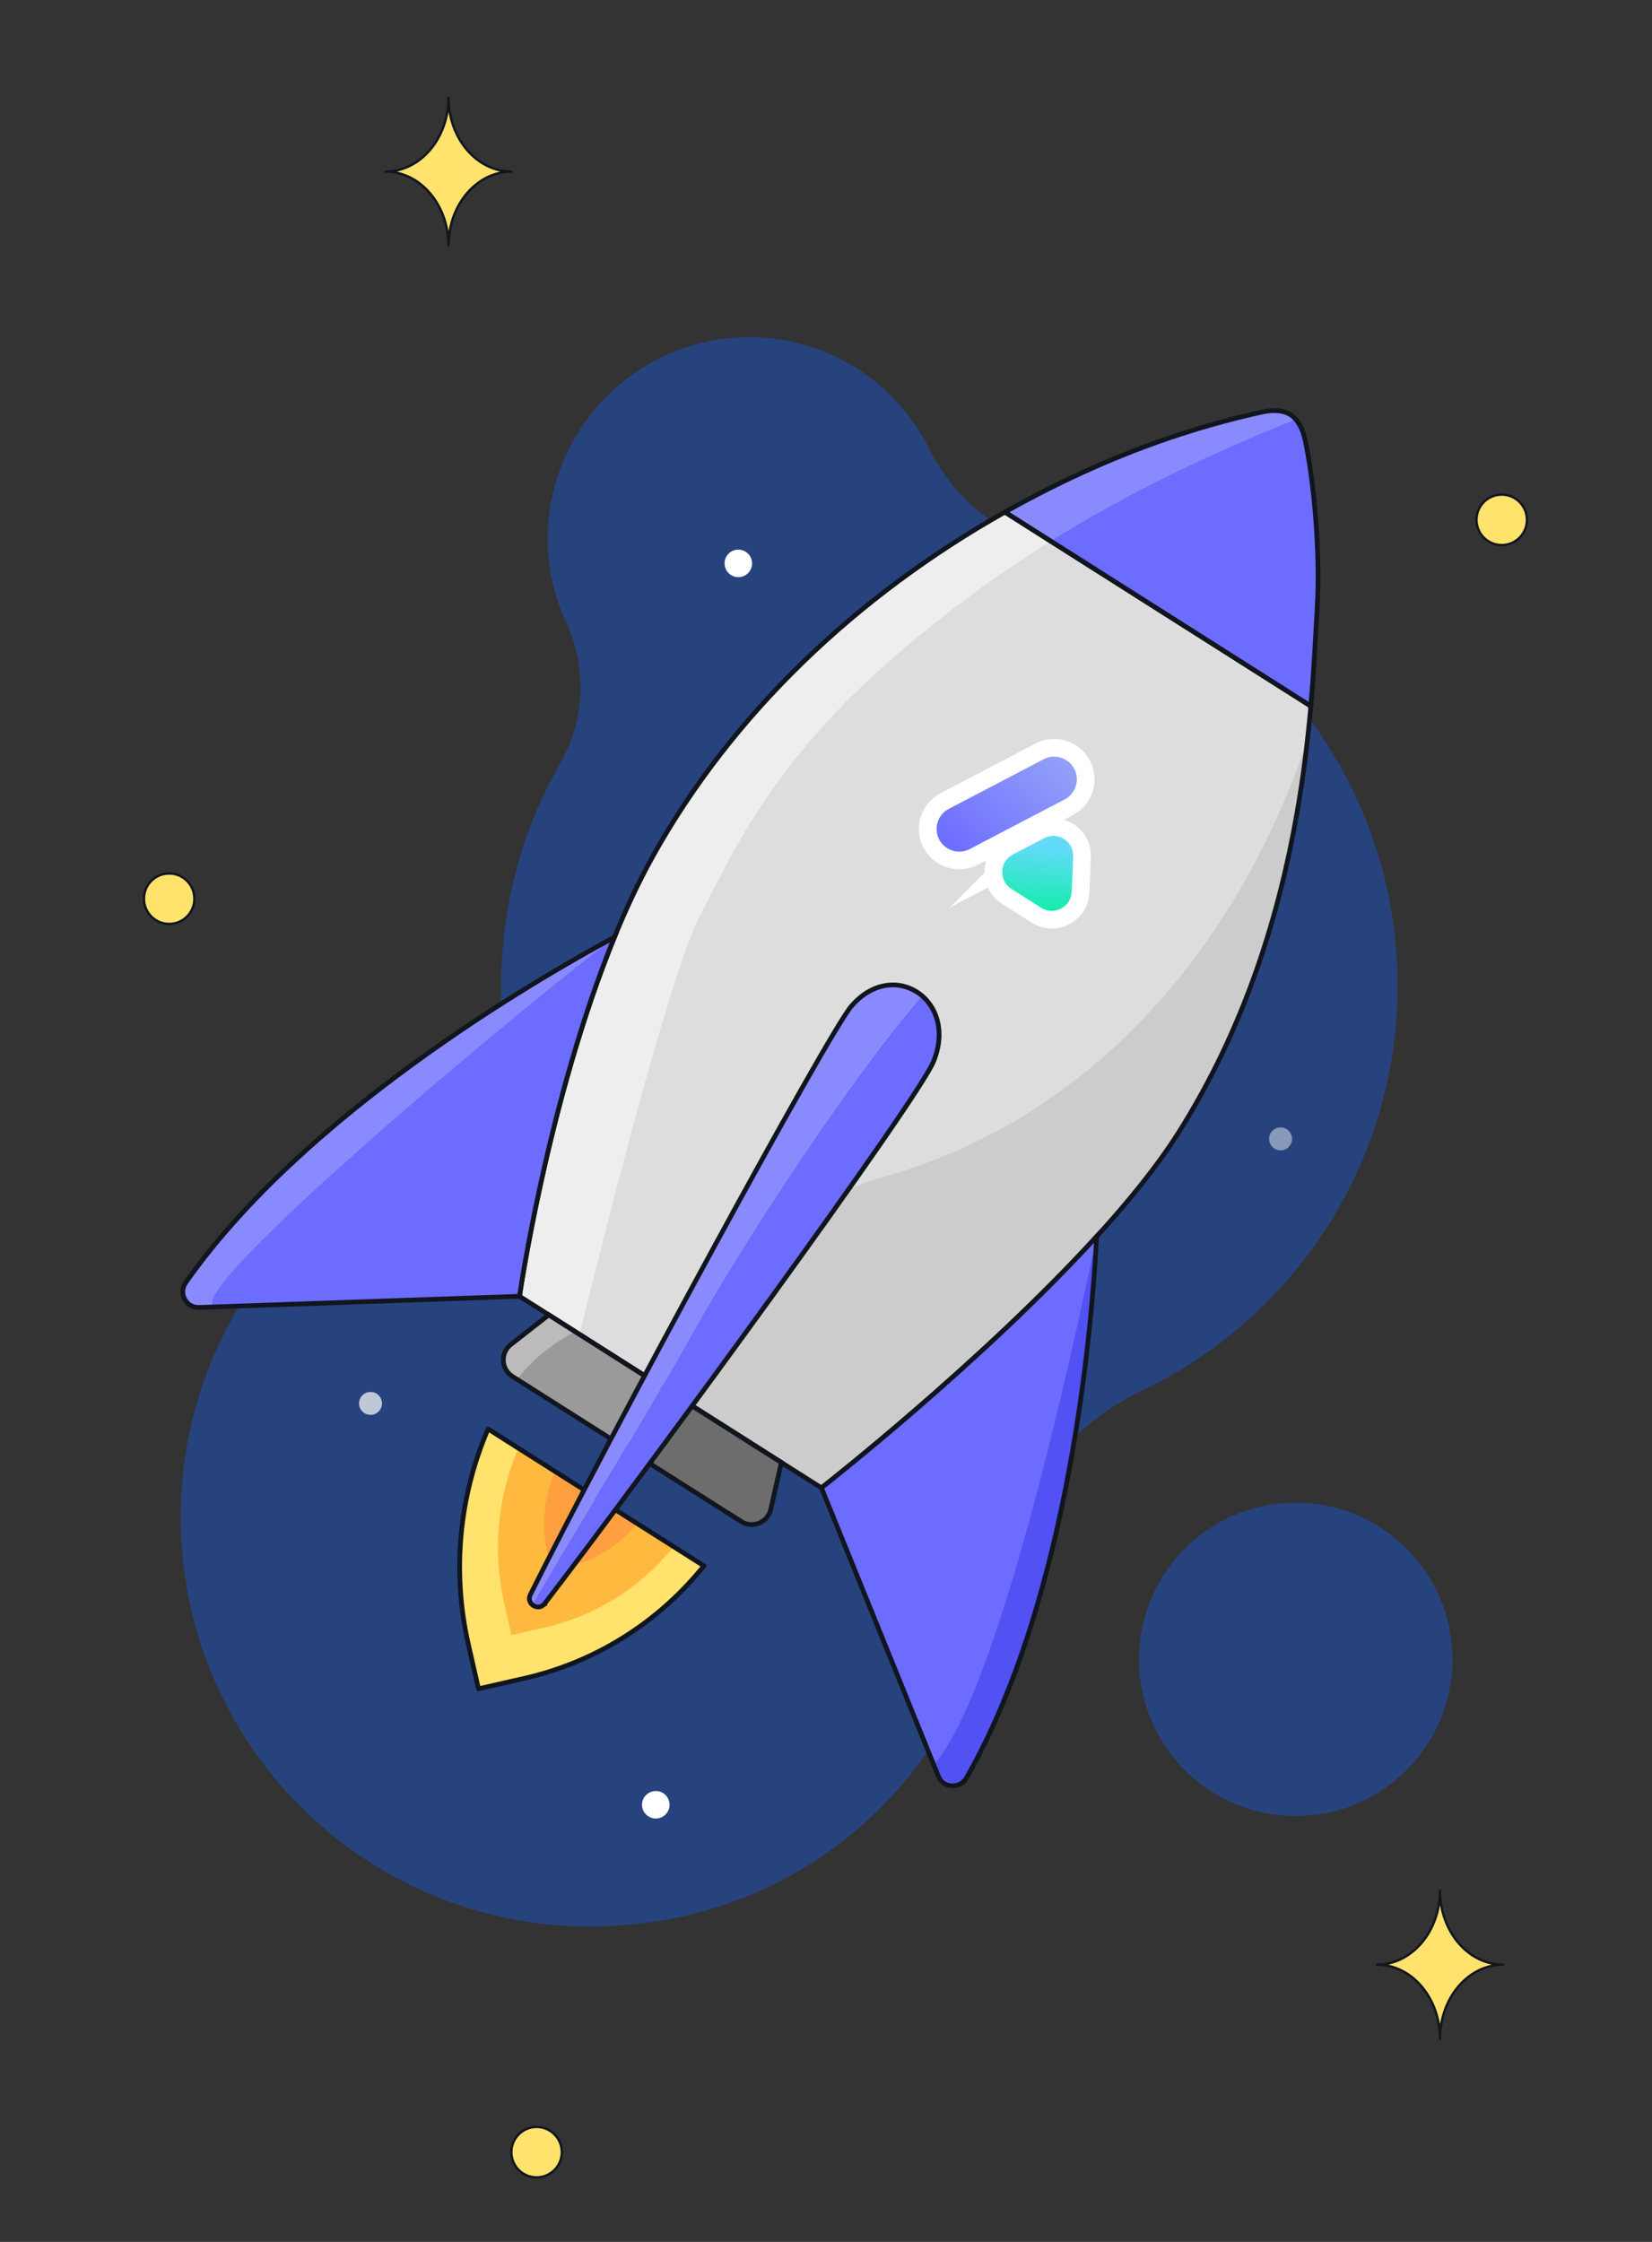 <svg width="700" height="950" xmlns="http://www.w3.org/2000/svg" data-name="Layer 1">
 <rect width="100%" height="100%" fill="#333333" stroke="none"/>
 <defs>
  <linearGradient y2="0.869" x2="0.028" y1="0.111" x1="0.995" data-name="New Gradient Swatch copy" id="New_Gradient_Swatch_copy">
   <stop stop-color="#95a3f8" offset="0"/>
   <stop stop-color="#6c6cff" offset="1"/>
  </linearGradient>
  <linearGradient y2="0.163" x2="0.529" y1="0.997" x1="0.455" data-name="New Gradient Swatch 2" id="New_Gradient_Swatch_2">
   <stop stop-color="#0cefa3" offset="0"/>
   <stop stop-color="#64dafb" offset="1"/>
  </linearGradient>
 </defs>
 <g>
  <title>Layer 1</title>
  <g id="svg_50">
   <g id="svg_1">
    <path id="svg_2" fill="#27437e" d="m420.89,673.32c-0.44,2.6 -0.94,5.22 -1.5,7.83c-14.22,66.46 -66.87,118.28 -133.51,131.62c-111.49,22.32 -209.31,-62.35 -209.31,-169.87c0,-66.9 37.88,-124.96 93.36,-153.89c26.13,-13.63 42.63,-40.51 42.43,-69.99c0,-0.44 0,-0.88 0,-1.32c0,-34.32 9.1,-66.51 25.03,-94.29c10.46,-18.25 11.49,-40.35 2.62,-59.42c-4.79,-10.3 -7.58,-21.71 -7.88,-33.74c-1.19,-48.1 38.14,-87.96 86.25,-87.38c33.02,0.4 61.52,19.57 75.33,47.34c10.76,21.64 30.6,37.31 54.07,43.08c82.91,20.39 144.4,95.23 144.4,184.42c0,75.51 -44.07,140.73 -107.9,171.34c-33.62,16.12 -57.12,47.52 -63.37,84.28l-0.02,-0.01z" class="cls-20"/>
    <circle id="svg_3" fill="#27437e" r="66.39" cy="703.13" cx="549.04" class="cls-20"/>
   </g>
   <circle id="svg_4" stroke="#11151e" stroke-linejoin="round" stroke-linecap="round" fill="#ffe36c" r="10.69" cy="380.82" cx="71.68" class="cls-1"/>
   <circle id="svg_5" stroke="#11151e" stroke-linejoin="round" stroke-linecap="round" fill="#ffe36c" r="10.69" cy="220.28" cx="636.32" class="cls-1"/>
   <circle id="svg_6" stroke="#11151e" stroke-linejoin="round" stroke-linecap="round" fill="#ffe36c" r="10.69" cy="911.97" cx="227.37" class="cls-1"/>
   <path id="svg_7" stroke="#11151e" stroke-linejoin="round" stroke-linecap="round" fill="#ffe36c" d="m610.17,801.15c0,17.33 -11.96,31.37 -26.71,31.37c14.75,0 26.71,14.05 26.71,31.37c0,-17.33 11.96,-31.37 26.71,-31.37c-14.75,0 -26.71,-14.05 -26.71,-31.37z" class="cls-1"/>
   <path id="svg_8" stroke="#11151e" stroke-linejoin="round" stroke-linecap="round" fill="#ffe36c" d="m190.05,41.34c0,17.33 -11.96,31.37 -26.71,31.37c14.75,0 26.71,14.05 26.71,31.37c0,-17.33 11.96,-31.37 26.71,-31.37c-14.75,0 -26.71,-14.05 -26.71,-31.37z" class="cls-1"/>
   <g id="svg_9">
    <path id="svg_10" fill="#ffe36c" d="m206.81,605.52l91.51,58.04l-3.1,3.61c-19.02,22.14 -44.65,37.58 -73.11,44.05l-19.37,4.4l-4.29,-18.85c-6.94,-30.54 -4.02,-62.49 8.36,-91.25l0,0z" class="cls-2"/>
    <path id="svg_11" fill="#ffb93e" d="m219.66,613.67l65.81,41.74l-2.23,2.59c-13.68,15.92 -32.11,27.03 -52.58,31.68l-13.93,3.17l-3.08,-13.56c-4.99,-21.96 -2.89,-44.94 6.01,-65.63l0,0l0,0.01z" class="cls-12"/>
    <path id="svg_12" fill="#ff9f40" d="m235.15,623.5l34.82,22.09l-1.18,1.37c-7.24,8.42 -16.99,14.3 -27.82,16.76l-7.37,1.68l-1.63,-7.17c-2.64,-11.62 -1.53,-23.78 3.18,-34.72l0,0l0,-0.01z" class="cls-11"/>
    <path id="svg_13" fill="#6c6cff" d="m555.43,299.22l-129.63,-82.22c12.44,-7.01 25.26,-13.45 38.43,-19.26c0.09,-0.04 0.16,-0.07 0.25,-0.1c22.56,-9.95 45.92,-17.64 70.02,-22.99c5.17,-1.14 9.21,-0.82 12.24,1.05c0.06,0.04 0.13,0.07 0.18,0.1c0.8,0.52 4.44,2.98 6.08,10.58c3.81,17.65 6.48,47.93 5.16,70.68c-0.63,10.78 -1.24,25.21 -2.75,42.16l0.02,0z" class="cls-13"/>
    <path id="svg_14" fill="#8a8aff" d="m546.75,175.7c-3.03,-1.87 -7.07,-2.19 -12.24,-1.05c-24.1,5.35 -47.47,13.04 -70.02,22.99c-0.09,0.04 -0.16,0.07 -0.25,0.1c-13.17,5.81 -26,12.25 -38.43,19.26l19.42,12.31c29.79,-18.6 63.3,-35.35 103.85,-51.61c-0.97,-1.12 -1.8,-1.69 -2.13,-1.9c-0.06,-0.04 -0.13,-0.07 -0.18,-0.1l-0.02,0z" class="cls-14"/>
    <path id="svg_15" fill="#ddd" d="m499.1,480.36c-8.76,13.81 -20.85,28.72 -34.41,43.59c-48.81,53.51 -116.62,106.54 -116.62,106.54l-16.98,-10.77l-40.75,-25.86l-57.78,-36.68l-12.42,-7.88s11.95,-83.1 40.23,-152.18c4.87,-11.94 10.25,-23.45 16.14,-34.06c33.36,-60.1 86.18,-110.51 149.3,-146.06l129.63,82.22c-1.23,13.82 -3.05,29.32 -5.98,45.89c-7.31,41.5 -21.48,89.74 -50.35,135.25l-0.01,0z" class="cls-17"/>
    <path id="svg_16" fill="#eee" d="m380.56,276.91c20.35,-17.42 41.38,-33.07 64.65,-47.59l-19.42,-12.31c-63.12,35.55 -115.94,85.96 -149.3,146.06c-5.89,10.6 -11.26,22.12 -16.14,34.06c-28.28,69.09 -40.23,152.18 -40.23,152.18l12.42,7.88l13.02,8.26c10.1,-41.04 37.78,-151.04 50.38,-175.93c15.57,-30.75 32.83,-68.28 84.61,-112.6l0.01,-0.01z" class="cls-6"/>
    <g id="svg_17">
     <path id="svg_18" fill="#9a9a9a" d="m326.61,639.57l4.49,-19.86l-87.79,-55.72l-2.32,-1.47c-6.75,3.1 -18.42,9.51 -25.5,19.36c0.47,0.51 1.02,0.97 1.64,1.37l96.98,61.51c4.83,3.06 11.24,0.42 12.51,-5.17l-0.01,-0.02z" class="cls-18"/>
     <path id="svg_19" fill="#bbb" d="m232.55,557.17l-16.08,12.55c-5.87,8.07 -2.38,12.9 2.16,15.46c7.08,-9.84 18.4,-17.79 25.16,-20.88l-11.23,-7.12l-0.01,-0.01z" class="cls-15"/>
    </g>
    <g id="svg_20">
     <polygon id="svg_21" fill="#bbb" points="243.78,564.29 243.3,563.99 243.78,564.29 243.78,564.29 " class="cls-15"/>
     <path id="svg_22" fill="#6d6d6d" d="m326.61,639.57l4.49,-19.86l-42.48,-26.96l-18.46,24.12l43.95,27.88c4.83,3.06 11.24,0.42 12.51,-5.17l-0.01,-0.01z" class="cls-19"/>
    </g>
    <path id="svg_23" fill="#ccc" d="m331.09,619.71l16.98,10.77s67.81,-53.03 116.62,-106.54c13.56,-14.87 25.65,-29.78 34.41,-43.59c28.87,-45.52 43.04,-93.75 50.35,-135.25c1.94,-10.99 3.39,-21.5 4.51,-31.37c-32.81,96.74 -98.84,162.36 -179.08,184.8c-57.35,16.04 -98.74,85.44 -98.23,86.63l13.69,8.69l40.75,25.86z" class="cls-16"/>
    <path id="svg_24" stroke-miterlimit="10" stroke-width="2px" fill="none" stroke="#11151e" d="m499.1,480.36c-8.76,13.81 -20.85,28.72 -34.41,43.59c-48.81,53.51 -116.62,106.54 -116.62,106.54l-16.98,-10.77l-40.75,-25.86l-57.78,-36.68l-12.42,-7.88s11.95,-83.1 40.23,-152.18c4.87,-11.94 10.25,-23.45 16.14,-34.06c33.36,-60.1 86.18,-110.51 149.3,-146.06l129.63,82.22c-1.23,13.82 -3.05,29.32 -5.98,45.89c-7.31,41.5 -21.48,89.74 -50.35,135.25l-0.01,0z" class="cls-4"/>
    <path id="svg_25" fill="#6c6cff" d="m409.52,753.37c-2.68,4.67 -9.46,4.47 -11.78,-0.39l-49.67,-122.51s67.81,-53.03 116.62,-106.54c-1.83,35.77 -10.99,152.16 -55.17,229.43l0,0.01z" class="cls-13"/>
    <path id="svg_26" fill="#5151f4" d="m409.52,753.37c-4.72,7.87 -15.18,-3.91 -13.74,-5.56c21.36,-24.61 46.85,-118.51 68.91,-223.87c-1.83,35.77 -9.41,153.08 -55.17,229.43z" class="cls-21"/>
    <path id="svg_27" stroke-miterlimit="10" stroke-width="2px" fill="none" stroke="#11151e" d="m409.52,753.37c-2.68,4.67 -9.46,4.47 -11.78,-0.39l-49.67,-122.51s67.81,-53.03 116.62,-106.54c-1.83,35.77 -10.99,152.16 -55.17,229.43l0,0.01z" class="cls-4"/>
    <path id="svg_28" fill="#6c6cff" d="m220.14,549.3l-128.13,4.46l-7.96,0.27c-5.38,-0.03 -8.46,-6.09 -5.37,-10.5c49.86,-71.17 147.68,-128.05 181.68,-146.42c-1.01,2.49 -2.02,5 -2.98,7.52c-26.14,67.44 -37.25,144.67 -37.25,144.67l0.01,0z" class="cls-13"/>
    <path id="svg_29" fill="#6c6cff" d="m220.14,549.3l-128.13,4.46l-7.96,0.27c-5.38,-0.03 -8.46,-6.09 -5.37,-10.5c49.86,-71.17 147.68,-128.05 181.68,-146.42c-1.01,2.49 -2.02,5 -2.98,7.52c-26.14,67.44 -37.25,144.67 -37.25,144.67l0.01,0z" class="cls-13"/>
    <path id="svg_30" fill="#8a8aff" d="m92.01,553.75c2.97,0 -7.96,0.27 -7.96,0.27c-5.38,-0.03 -8.46,-6.09 -5.37,-10.5c49.86,-71.17 147.68,-128.05 181.68,-146.42c-63.2,48.98 -188.66,156.62 -168.36,156.64l0.01,0.01z" class="cls-14"/>
    <path id="svg_31" stroke-miterlimit="10" stroke-width="2px" fill="none" stroke="#11151e" d="m220.14,549.3l-128.13,4.46l-7.96,0.27c-5.38,-0.03 -8.46,-6.09 -5.37,-10.5c49.86,-71.17 147.68,-128.05 181.68,-146.42c-1.01,2.49 -2.02,5 -2.98,7.52c-26.14,67.44 -37.25,144.67 -37.25,144.67l0.01,0z" class="cls-4"/>
    <g id="svg_32">
     <g id="svg_33">
      <path id="svg_34" stroke-width="15px" stroke="#fff" stroke-miterlimit="10" fill="#fff" d="m455.2,325.78c-2.46,-4.7 -8.26,-6.52 -12.96,-4.06l-40.22,21.04c-4.7,2.46 -6.52,8.26 -4.06,12.96c2.46,4.7 8.26,6.52 12.96,4.06l40.22,-21.04c4.7,-2.46 6.52,-8.26 4.06,-12.96z" class="cls-8"/>
      <path id="svg_35" stroke-width="15px" stroke="#fff" stroke-miterlimit="10" fill="#fff" d="m442.42,355.17l-13.23,6.92c-5.75,3.01 -6.08,11.1 -0.61,14.58l12.6,7.99c5.48,3.47 12.66,-0.28 12.93,-6.76l0.62,-14.91c0.27,-6.48 -6.57,-10.82 -12.32,-7.81l0.01,-0.01z" class="cls-8"/>
     </g>
     <g id="svg_36">
      <path id="svg_37" fill="url(#New_Gradient_Swatch_copy)" d="m455.2,325.78c-2.46,-4.7 -8.26,-6.52 -12.96,-4.06l-40.22,21.04c-4.7,2.46 -6.52,8.26 -4.06,12.96c2.46,4.7 8.26,6.52 12.96,4.06l40.22,-21.04c4.7,-2.46 6.52,-8.26 4.06,-12.96z" class="cls-5"/>
      <path id="svg_38" fill="url(#New_Gradient_Swatch_2)" d="m442.42,355.17l-13.23,6.92c-5.75,3.01 -6.08,11.1 -0.61,14.58l12.6,7.99c5.48,3.47 12.66,-0.28 12.93,-6.76l0.62,-14.91c0.27,-6.48 -6.57,-10.82 -12.32,-7.81l0.01,-0.01z" class="cls-22"/>
     </g>
    </g>
    <path id="svg_39" stroke-miterlimit="10" stroke-width="2px" fill="none" stroke="#11151e" d="m555.43,299.22l-129.63,-82.22c12.44,-7.01 25.26,-13.45 38.43,-19.26c0.09,-0.04 0.16,-0.07 0.25,-0.1c22.56,-9.95 45.92,-17.64 70.02,-22.99c5.17,-1.14 9.21,-0.82 12.24,1.05c0.06,0.04 0.13,0.07 0.18,0.1c0.8,0.52 4.44,2.98 6.08,10.58c3.81,17.65 6.48,47.93 5.16,70.68c-0.63,10.78 -1.24,25.21 -2.75,42.16l0.02,0z" class="cls-4"/>
    <path id="svg_40" stroke-miterlimit="10" stroke-width="2px" fill="none" stroke="#11151e" d="m314.1,644.75l-96.98,-61.51c-4.83,-3.06 -5.17,-9.99 -0.65,-13.52l16.08,-12.55l10.75,6.82l87.79,55.72l-4.49,19.86c-1.27,5.59 -7.67,8.24 -12.51,5.17l0.01,0.01z" class="cls-4"/>
    <path id="svg_41" stroke-width="2px" fill="none" stroke="#11151e" stroke-linejoin="round" stroke-linecap="round" d="m206.81,605.52l91.51,58.04l-3.1,3.61c-19.02,22.14 -44.65,37.58 -73.11,44.05l-19.37,4.4l-4.29,-18.85c-6.94,-30.54 -4.02,-62.49 8.36,-91.25l0,0z" class="cls-3"/>
    <g id="svg_42">
     <path id="svg_43" fill="#6c6cff" d="m395.54,449.87c4.93,-11.96 1.74,-22.27 -4.86,-27.92c-27.32,31 -73.94,100.98 -97.5,143.34c-22,39.55 -53.62,89.95 -67.64,114.71c1.43,1.25 3.78,1.47 5.27,-0.48c44.32,-57.86 157.89,-213.06 164.73,-229.65z" class="cls-13"/>
     <path id="svg_44" fill="#8a8aff" d="m390.68,421.95c-7.78,-6.65 -20.32,-6.83 -29.97,4.47c-9.93,11.63 -103.03,183.13 -135.97,249.29c-0.85,1.71 -0.3,3.31 0.8,4.28c14.03,-24.75 45.65,-75.15 67.64,-114.71c23.56,-42.36 70.18,-112.34 97.5,-143.34l0,0.01z" class="cls-14"/>
    </g>
    <path id="svg_45" stroke-miterlimit="10" stroke-width="2px" fill="none" stroke="#11151e" d="m230.81,679.52c-2.65,3.46 -8.02,0.11 -6.08,-3.8c32.95,-66.17 126.04,-237.67 135.97,-249.29c17.85,-20.89 45.57,-2.61 34.83,23.44c-6.84,16.58 -120.41,171.79 -164.73,229.65l0.01,0z" class="cls-4"/>
   </g>
   <circle id="svg_46" fill="#fff" r="5.83" cy="238.74" cx="312.85" class="cls-7"/>
   <circle id="svg_47" opacity="0.45" fill="#fff" r="4.86" cy="482.6" cx="542.62" class="cls-10"/>
   <circle id="svg_48" fill="#fff" r="5.83" cy="764.77" cx="277.88" class="cls-7"/>
   <circle id="svg_49" opacity="0.7" fill="#fff" r="4.86" cy="594.69" cx="157" class="cls-9"/>
  </g>
 </g>
</svg>